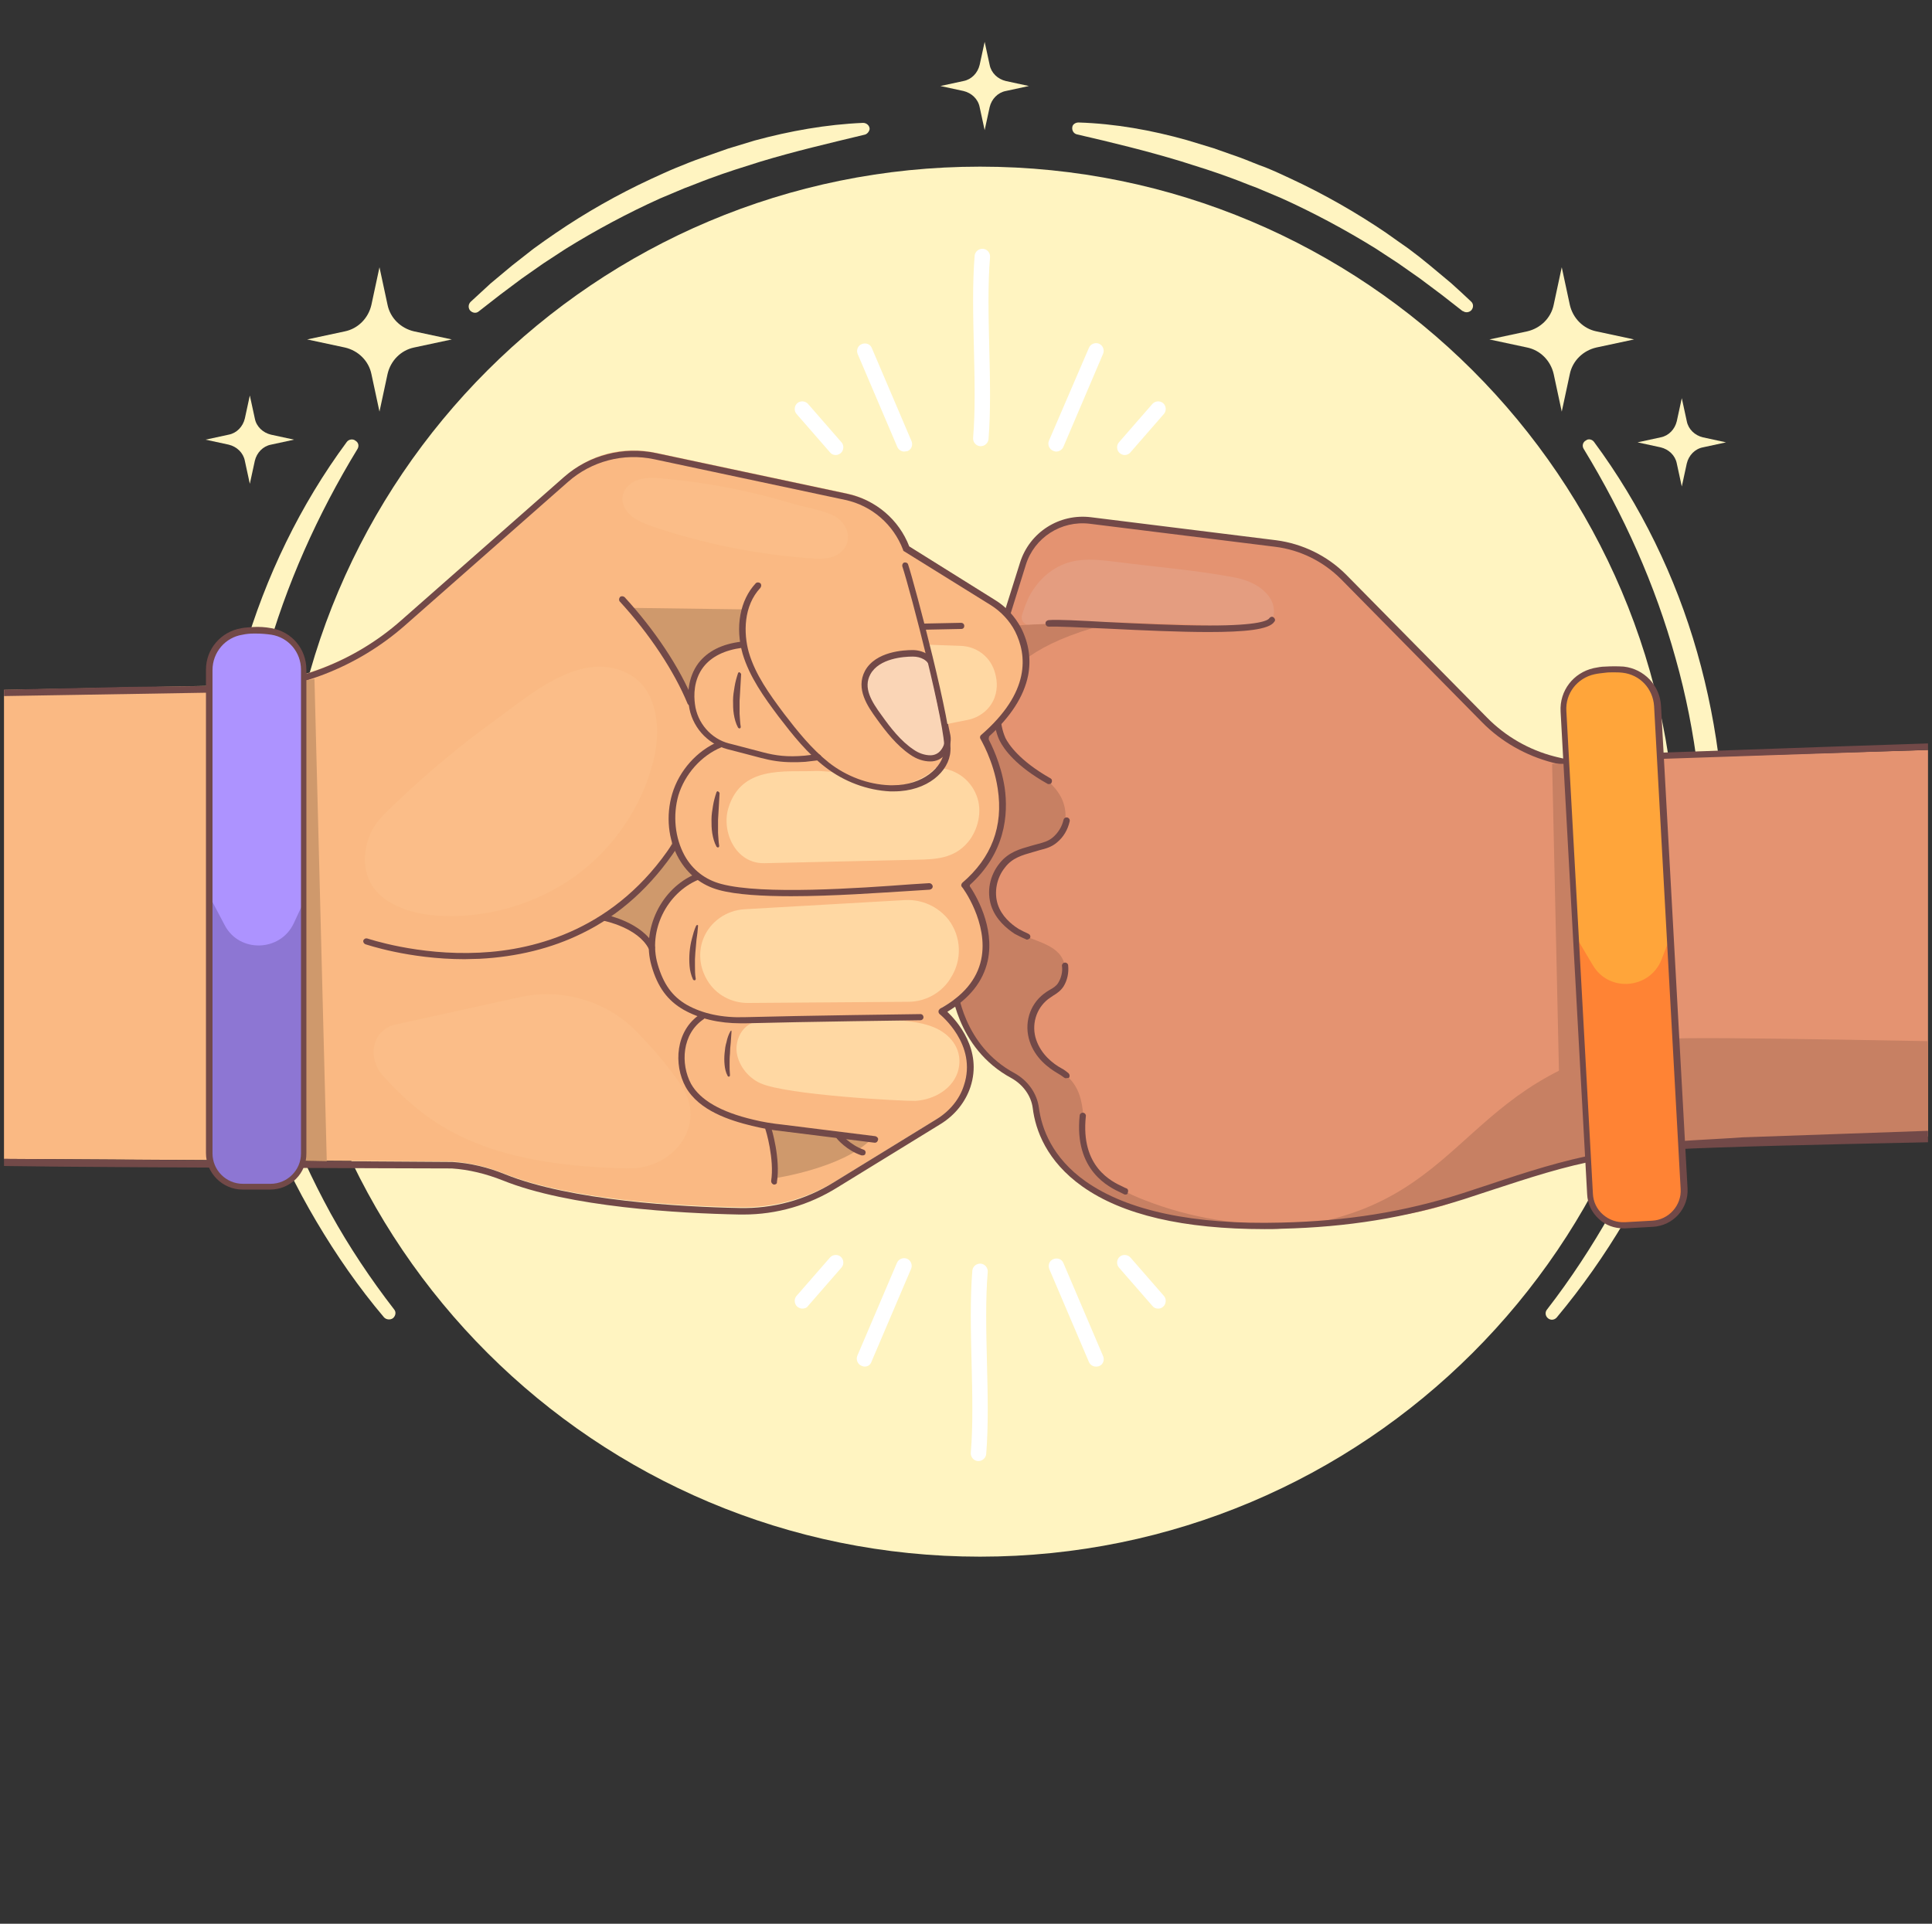 <svg width="242" height="241" viewBox="0 0 242 241" fill="none" xmlns="http://www.w3.org/2000/svg">
<rect x="0" y="0" width="242" height="241" fill="#333333" stroke="none"/>
<g clip-path="url(#clip0_361_126)">
<path d="M199.671 55.367C205.502 63.256 209.888 72.251 212.586 81.728C215.285 91.204 216.393 101.162 215.96 110.975C215.526 120.836 213.406 130.601 209.888 139.741C208.105 144.311 205.984 148.785 203.478 153.018C200.973 157.251 198.129 161.292 194.997 165.044C194.708 165.38 194.226 165.429 193.889 165.14C193.551 164.851 193.503 164.37 193.792 164.034C196.732 160.233 199.382 156.193 201.744 152.008C204.057 147.823 206.081 143.445 207.719 138.923C211.044 129.928 212.876 120.403 213.261 110.879C213.406 106.117 213.261 101.306 212.683 96.544C212.104 91.782 211.189 87.115 209.888 82.498C207.334 73.262 203.382 64.459 198.37 56.233C198.129 55.848 198.274 55.367 198.659 55.175C198.949 54.934 199.43 55.03 199.671 55.367Z" fill="#FFF4C1"/>
<path d="M135.096 15.345C139.674 15.489 144.252 16.307 148.685 17.558C149.794 17.894 150.902 18.231 152.01 18.568C153.119 18.953 154.179 19.337 155.287 19.722C156.348 20.107 157.408 20.588 158.516 20.973C159.576 21.406 160.636 21.887 161.648 22.368C165.793 24.292 169.841 26.601 173.6 29.151C174.564 29.824 175.479 30.497 176.395 31.123C177.31 31.796 178.226 32.518 179.093 33.239L181.744 35.452C182.611 36.222 183.431 36.991 184.25 37.761C184.587 38.05 184.587 38.531 184.298 38.867C184.009 39.156 183.575 39.204 183.238 38.964H183.19L180.539 36.895L177.84 34.875L175.094 32.951L172.299 31.123C168.492 28.766 164.54 26.649 160.492 24.821L157.408 23.522C156.348 23.137 155.336 22.705 154.275 22.32C153.215 21.935 152.155 21.55 151.095 21.213L147.914 20.203C143.625 18.904 139.288 17.846 134.903 16.836C134.469 16.74 134.228 16.307 134.325 15.874C134.373 15.585 134.71 15.345 135.096 15.345Z" fill="#FFF4C1"/>
<path d="M195.623 33.48L196.635 38.194C197.021 39.878 198.322 41.177 199.961 41.513L204.683 42.523L199.961 43.534C198.274 43.919 196.973 45.217 196.635 46.853L195.623 51.567L194.611 46.853C194.226 45.169 192.925 43.87 191.286 43.534L186.564 42.523L191.286 41.513C192.973 41.129 194.274 39.83 194.611 38.194L195.623 33.48Z" fill="#FFF4C1"/>
<path d="M44.786 56.233C39.774 64.459 35.822 73.262 33.268 82.498C32.016 87.116 31.052 91.782 30.473 96.544C29.895 101.307 29.75 106.069 29.895 110.879C30.281 120.452 32.112 129.928 35.437 138.924C37.075 143.397 39.099 147.775 41.413 152.008C43.726 156.193 46.424 160.234 49.364 164.034C49.653 164.371 49.557 164.852 49.219 165.14C48.882 165.381 48.4 165.333 48.111 165.044C44.931 161.292 42.135 157.251 39.63 153.018C37.124 148.785 34.955 144.36 33.22 139.742C29.654 130.554 27.582 120.789 27.148 110.975C26.715 101.114 27.823 91.205 30.522 81.728C33.268 72.252 37.605 63.257 43.437 55.367C43.678 55.031 44.208 54.934 44.545 55.223C44.931 55.464 44.979 55.897 44.786 56.233Z" fill="#FFF4C1"/>
<path d="M108.254 16.884C103.869 17.943 99.531 18.953 95.243 20.252L92.062 21.262C91.002 21.599 89.942 21.983 88.882 22.368C87.821 22.753 86.809 23.186 85.749 23.571L82.665 24.869C78.617 26.698 74.665 28.814 70.858 31.171L68.063 32.999L65.316 34.923L62.618 36.944L59.967 39.012C59.63 39.301 59.148 39.204 58.859 38.868C58.618 38.531 58.666 38.098 58.955 37.809C59.775 37.04 60.642 36.27 61.461 35.501L64.112 33.288C65.027 32.566 65.895 31.893 66.81 31.171C67.726 30.498 68.69 29.824 69.605 29.199C73.412 26.601 77.412 24.34 81.556 22.416C82.617 21.935 83.629 21.454 84.689 21.021C85.749 20.588 86.809 20.155 87.918 19.77C89.026 19.386 90.086 19.001 91.195 18.616C92.303 18.279 93.411 17.943 94.52 17.606C98.953 16.403 103.531 15.585 108.109 15.393C108.543 15.393 108.929 15.73 108.929 16.163C108.88 16.5 108.591 16.836 108.254 16.884Z" fill="#FFF4C1"/>
<path d="M47.533 33.48L46.521 38.194C46.136 39.878 44.834 41.177 43.196 41.513L38.473 42.523L43.196 43.534C44.883 43.919 46.184 45.217 46.521 46.853L47.533 51.567L48.545 46.853C48.931 45.169 50.232 43.87 51.87 43.534L56.593 42.523L51.87 41.513C50.184 41.129 48.883 39.83 48.545 38.194L47.533 33.48Z" fill="#FFF4C1"/>
<path d="M123.337 5.243L122.71 8.129C122.469 9.14 121.698 9.957 120.686 10.15L117.795 10.775L120.686 11.4C121.698 11.641 122.518 12.411 122.71 13.421L123.337 16.307L123.963 13.421C124.204 12.411 124.975 11.593 125.987 11.4L128.879 10.775L125.987 10.15C124.975 9.909 124.156 9.14 123.963 8.129L123.337 5.243Z" fill="#FFF4C1"/>
<path d="M210.659 49.883L210.032 52.77C209.791 53.78 209.02 54.597 208.008 54.79L205.117 55.415L208.008 56.041C209.02 56.281 209.839 57.051 210.032 58.061L210.659 60.947L211.285 58.061C211.526 57.051 212.297 56.233 213.309 56.041L216.2 55.415L213.309 54.79C212.297 54.549 211.478 53.78 211.285 52.77L210.659 49.883Z" fill="#FFF4C1"/>
<path d="M31.293 49.547L30.667 52.433C30.426 53.443 29.655 54.261 28.643 54.453L25.751 55.079L28.643 55.704C29.655 55.945 30.474 56.714 30.667 57.724L31.293 60.611L31.92 57.724C32.16 56.714 32.932 55.897 33.944 55.704L36.835 55.079L33.944 54.453C32.932 54.213 32.112 53.443 31.92 52.433L31.293 49.547Z" fill="#FFF4C1"/>
<path d="M122.757 195.013C170.93 195.013 209.982 156.031 209.982 107.945C209.982 59.859 170.93 20.877 122.757 20.877C74.585 20.877 35.533 59.859 35.533 107.945C35.533 156.031 74.585 195.013 122.757 195.013Z" fill="#FFF4C1"/>
<path d="M104.686 57.003C104.397 57.003 104.156 56.907 103.963 56.666L99.771 51.856C99.433 51.471 99.482 50.846 99.867 50.509C100.253 50.172 100.879 50.22 101.216 50.605L105.409 55.416C105.746 55.8 105.698 56.426 105.313 56.762C105.12 56.907 104.927 57.003 104.686 57.003Z" fill="white"/>
<path d="M113.263 56.57C112.878 56.57 112.541 56.329 112.396 55.993L107.432 44.352C107.24 43.87 107.432 43.293 107.963 43.101C108.444 42.908 109.023 43.101 109.215 43.63L114.179 55.271C114.372 55.752 114.179 56.329 113.649 56.522C113.504 56.522 113.36 56.57 113.263 56.57Z" fill="white"/>
<path d="M140.876 57.003C140.635 57.003 140.442 56.907 140.249 56.762C139.864 56.426 139.816 55.8 140.153 55.416L144.346 50.605C144.683 50.22 145.309 50.172 145.695 50.509C146.08 50.846 146.129 51.471 145.791 51.856L141.599 56.666C141.406 56.907 141.117 57.003 140.876 57.003Z" fill="white"/>
<path d="M132.299 56.57C132.155 56.57 132.058 56.522 131.914 56.474C131.432 56.281 131.191 55.704 131.384 55.223L136.395 43.582C136.588 43.101 137.167 42.86 137.648 43.053C138.13 43.245 138.371 43.822 138.179 44.303L133.215 55.945C133.07 56.329 132.685 56.57 132.299 56.57Z" fill="white"/>
<path d="M122.854 55.896C122.806 55.896 122.806 55.896 122.758 55.896C122.228 55.848 121.842 55.367 121.89 54.838C122.179 51.471 122.083 47.43 121.987 43.534C121.89 39.589 121.794 35.5 122.083 32.037C122.131 31.508 122.613 31.123 123.143 31.171C123.673 31.219 124.059 31.7 124.011 32.229C123.722 35.597 123.818 39.637 123.914 43.534C124.011 47.478 124.107 51.567 123.818 55.031C123.77 55.512 123.336 55.896 122.854 55.896Z" fill="white"/>
<path d="M145.068 163.937C144.779 163.937 144.538 163.841 144.346 163.601L140.153 158.79C139.816 158.406 139.864 157.78 140.249 157.443C140.635 157.107 141.261 157.155 141.599 157.54L145.791 162.35C146.129 162.735 146.08 163.36 145.695 163.697C145.502 163.889 145.261 163.937 145.068 163.937Z" fill="white"/>
<path d="M137.263 171.201C136.878 171.201 136.541 170.961 136.396 170.624L131.432 158.983C131.24 158.502 131.432 157.925 131.963 157.732C132.444 157.54 133.023 157.732 133.215 158.261L138.179 169.902C138.372 170.383 138.179 170.961 137.649 171.153C137.504 171.201 137.408 171.201 137.263 171.201Z" fill="white"/>
<path d="M100.494 163.937C100.253 163.937 100.06 163.841 99.867 163.697C99.482 163.36 99.433 162.735 99.771 162.35L103.963 157.54C104.301 157.155 104.927 157.107 105.313 157.443C105.698 157.78 105.746 158.406 105.409 158.79L101.216 163.601C101.072 163.841 100.783 163.937 100.494 163.937Z" fill="white"/>
<path d="M108.3 171.201C108.155 171.201 108.059 171.153 107.915 171.105C107.433 170.913 107.192 170.335 107.384 169.854L112.348 158.213C112.541 157.732 113.119 157.492 113.601 157.684C114.083 157.877 114.324 158.454 114.131 158.935L109.167 170.576C109.023 171.009 108.686 171.201 108.3 171.201Z" fill="white"/>
<path d="M122.565 183.035C122.517 183.035 122.517 183.035 122.469 183.035C121.939 182.986 121.553 182.505 121.601 181.976C121.891 178.609 121.794 174.568 121.698 170.672C121.601 166.727 121.505 162.639 121.794 159.175C121.842 158.646 122.324 158.261 122.854 158.309C123.385 158.357 123.77 158.838 123.722 159.368C123.433 162.735 123.529 166.775 123.625 170.672C123.722 174.616 123.818 178.705 123.529 182.169C123.481 182.65 123.047 183.035 122.565 183.035Z" fill="white"/>
<path d="M252.776 93.609L208.537 94.956C205.115 96.159 198.513 96.159 194.995 95.293L194.61 95.197C191.333 94.379 188.345 92.647 185.984 90.242L168.298 72.299C166.033 69.99 163.045 68.547 159.817 68.115L136.589 65.228C132.83 64.747 129.312 67.056 128.155 70.616L124.975 80.718L119.481 123.338C119.481 123.338 119.963 131.034 126.999 134.786C128.493 135.604 129.553 137.095 129.746 138.779C130.42 143.926 134.95 154.124 160.491 153.547C160.491 153.547 176.972 153.354 183.767 149.843C186.562 148.4 189.598 147.39 192.682 146.812L207.621 143.734C208.344 143.589 209.115 143.493 209.886 143.445L252.969 141.906L252.776 93.609Z" fill="#E49371"/>
<path d="M128.928 78.312C128.302 78.312 127.82 77.687 128.012 77.062C128.302 76.148 128.639 75.234 129.024 74.512C130.181 72.492 131.916 70.953 134.181 70.375C136.108 69.894 138.132 70.183 140.108 70.424C144.927 71.049 149.891 71.434 154.662 72.348C157.891 72.925 160.445 75.186 159.288 77.88C159.047 78.409 157.264 78.794 156.686 78.746C152.831 78.264 148.493 78.216 144.012 78.072C138.566 77.832 133.506 77.976 128.928 78.312Z" fill="#E49D80"/>
<path d="M133.506 134.69C133.265 134.498 133.024 134.305 132.734 134.161C131.192 133.295 129.891 132.044 129.313 130.361C128.638 128.34 129.265 126.128 130.951 124.829C132.542 123.626 133.987 122.809 133.265 120.548C132.494 118.142 129.168 117.902 127.289 116.699C126.036 115.93 124.976 114.775 124.494 113.38C123.916 111.697 124.349 109.772 125.458 108.425C127.337 106.068 130.325 106.742 132.349 104.914C133.698 103.711 133.746 101.547 132.927 99.911C131.289 96.736 127.193 95.87 125.602 92.647C124.783 91.012 121.072 82.882 138.325 78.264C138.325 78.264 132.59 77.832 125.747 78.505L125.12 80.573L119.627 123.193C119.627 123.193 120.109 130.842 127.048 134.594C128.59 135.412 129.65 136.903 129.891 138.635C131.482 150.901 147.384 153.403 157.312 153.451C158.661 153.451 159.962 153.403 161.263 153.306C155.191 153.595 149.119 152.585 143.433 150.372C141.409 149.602 139.385 148.592 137.891 147.053C135.192 144.311 136.204 141.136 135.385 137.769C135.096 136.566 134.469 135.46 133.506 134.69Z" fill="#C78063"/>
<path d="M151.384 79.178C147.818 79.178 143.385 78.986 138.566 78.746C135.289 78.601 132.446 78.457 131.385 78.505C131.144 78.505 131 78.361 130.952 78.12C130.952 77.88 131.096 77.735 131.337 77.687C132.446 77.591 135.144 77.735 138.614 77.928C142.566 78.12 147.481 78.361 151.529 78.361C157.697 78.361 158.806 77.735 158.998 77.447C159.143 77.254 159.384 77.206 159.529 77.35C159.721 77.495 159.77 77.735 159.625 77.88C158.998 78.89 155.866 79.178 151.384 79.178Z" fill="#724948"/>
<path d="M163.384 153.451C184.684 149.939 183.479 133.776 208.634 130.169C211.526 129.736 249.5 130.65 253.21 130.601L252.969 141.906C248.247 142.483 209.598 142.916 205.839 143.638C184.732 147.774 177.841 153.691 163.384 153.451Z" fill="#C78063"/>
<path d="M140.975 149.651C140.926 149.651 140.83 149.651 140.782 149.602C140.685 149.554 140.589 149.506 140.396 149.41C138.951 148.737 134.517 146.668 135.24 139.741C135.24 139.549 135.481 139.356 135.674 139.404C135.866 139.404 136.059 139.645 136.011 139.837C135.336 146.187 139.24 148.015 140.685 148.688C140.878 148.785 140.975 148.833 141.119 148.881C141.312 148.977 141.36 149.218 141.264 149.41C141.264 149.602 141.119 149.651 140.975 149.651Z" fill="#724948"/>
<path d="M133.506 135.075C133.41 135.075 133.313 135.027 133.265 134.979C133.024 134.786 132.783 134.642 132.542 134.498C131.289 133.776 129.651 132.526 128.976 130.457C128.253 128.292 128.928 125.887 130.759 124.492C131 124.3 131.241 124.156 131.482 124.011C131.916 123.771 132.301 123.53 132.542 123.145C132.928 122.52 133.121 121.75 133.024 121.029C132.976 120.836 133.169 120.596 133.361 120.596C133.554 120.548 133.795 120.74 133.795 120.933C133.892 121.847 133.699 122.809 133.217 123.578C132.88 124.107 132.398 124.444 131.916 124.733C131.723 124.877 131.482 125.021 131.289 125.166C129.747 126.368 129.169 128.437 129.795 130.265C130.422 132.093 131.868 133.247 133.024 133.873C133.313 134.017 133.602 134.257 133.843 134.45C133.988 134.594 134.036 134.835 133.892 135.027C133.747 135.027 133.651 135.075 133.506 135.075Z" fill="#724948"/>
<path d="M128.637 117.71C128.589 117.71 128.541 117.71 128.493 117.662C127.915 117.421 127.481 117.181 127.095 116.988C126.083 116.315 124.734 115.208 124.156 113.477C123.577 111.697 123.963 109.676 125.216 108.137C126.324 106.742 127.77 106.357 129.119 105.972L129.457 105.876C129.649 105.828 129.794 105.78 129.987 105.732C130.71 105.539 131.288 105.395 131.866 104.914C132.541 104.337 133.023 103.567 133.215 102.701C133.264 102.509 133.456 102.365 133.697 102.413C133.89 102.461 134.035 102.653 133.987 102.894C133.746 103.952 133.215 104.866 132.396 105.539C131.722 106.117 130.999 106.309 130.228 106.501C130.083 106.55 129.89 106.598 129.746 106.646L129.408 106.742C128.059 107.127 126.806 107.464 125.891 108.666C124.83 109.965 124.493 111.793 124.975 113.284C125.457 114.775 126.662 115.785 127.577 116.363C127.915 116.555 128.3 116.748 128.83 116.988C129.023 117.084 129.119 117.277 129.023 117.517C128.927 117.613 128.782 117.71 128.637 117.71Z" fill="#724948"/>
<path d="M128.542 83.219C123.723 87.453 125.699 91.878 125.94 92.455C126.325 93.225 127.674 95.293 131.578 97.506C131.771 97.602 131.819 97.843 131.722 98.035C131.674 98.18 131.53 98.228 131.385 98.228C131.337 98.228 131.241 98.228 131.192 98.18C127.241 95.967 125.747 93.85 125.217 92.792C124.879 92.119 122.614 86.923 128.397 82.257" fill="#724948"/>
<path d="M158.42 153.98C148.252 153.98 140.589 152.2 135.578 148.64C131.096 145.465 129.698 141.569 129.361 138.827C129.168 137.288 128.156 135.893 126.711 135.075C119.627 131.275 119.096 123.434 119.096 123.338C119.096 123.29 119.096 123.29 119.096 123.242L124.59 80.622V80.573L127.771 70.472C128.975 66.671 132.686 64.314 136.638 64.795L159.865 67.682C163.142 68.115 166.227 69.606 168.588 71.963L186.274 89.906C188.587 92.263 191.527 93.946 194.707 94.764L195.093 94.86C198.562 95.726 202.177 95.582 205.55 94.379C205.55 94.379 253.692 92.647 253.692 92.792L253.596 142.772C253.596 142.964 210.176 143.541 206.273 144.263C204.393 144.6 202.514 144.936 200.586 145.273C195.912 146.091 191.334 147.63 186.9 149.073C185.744 149.458 184.539 149.843 183.382 150.228C176.106 152.537 168.829 153.739 160.492 153.932C159.817 153.98 159.094 153.98 158.42 153.98ZM119.867 123.386C119.916 123.963 120.639 130.986 127.096 134.45C128.735 135.364 129.891 136.951 130.132 138.779C130.469 141.329 131.771 145.033 136.011 148.015C141.216 151.671 149.456 153.451 160.492 153.162C168.733 152.97 175.913 151.815 183.141 149.506C184.298 149.121 185.503 148.737 186.659 148.352C191.093 146.86 195.719 145.369 200.442 144.503C202.321 144.167 204.249 143.83 206.128 143.493C209.983 142.82 213.598 142.82 218.224 142.483L252.487 141.28L252.777 93.561L205.791 95.149C202.273 96.4 198.466 96.544 194.852 95.63L194.466 95.534C191.141 94.668 188.057 92.936 185.647 90.483L167.961 72.54C165.745 70.327 162.853 68.884 159.721 68.499L136.493 65.613C132.927 65.18 129.554 67.345 128.494 70.76L125.361 80.814L119.867 123.386Z" fill="#724948"/>
<path d="M194.417 95.678L195.525 145.562L201.838 143.83L200.248 95.726L194.417 95.678Z" fill="#C78063"/>
<path d="M206.996 153.306L203.574 153.499C201.261 153.643 199.285 151.863 199.189 149.554L195.864 89.088C195.719 86.683 197.358 84.566 199.719 84.085C200.153 83.989 200.635 83.941 201.117 83.892C201.936 83.844 202.659 83.844 203.382 83.892C205.743 84.133 207.574 86.057 207.719 88.462L211.044 148.929C211.092 151.19 209.309 153.162 206.996 153.306Z" fill="#FFA53A"/>
<path d="M199.526 120.932L197.406 117.373L199.189 149.554C199.334 151.863 201.309 153.595 203.574 153.499L206.996 153.306C209.309 153.162 211.044 151.19 210.948 148.929L209.213 117.373L208.104 120.259C206.61 123.915 201.55 124.348 199.526 120.932Z" fill="#FF8334"/>
<path d="M203.334 153.884C202.225 153.884 201.117 153.499 200.298 152.729C199.382 151.911 198.852 150.805 198.804 149.602L195.478 89.136C195.334 86.538 197.069 84.277 199.623 83.7C200.105 83.604 200.587 83.508 201.069 83.508C201.84 83.46 202.611 83.46 203.382 83.508C205.936 83.796 207.912 85.865 208.056 88.414L211.381 148.881C211.526 151.382 209.598 153.547 207.044 153.691L203.623 153.884C203.478 153.884 203.43 153.884 203.334 153.884ZM202.081 84.229C201.743 84.229 201.406 84.229 201.069 84.277C200.635 84.326 200.153 84.374 199.719 84.47C197.551 84.951 196.057 86.875 196.201 89.088L199.526 149.554C199.575 150.564 200.008 151.478 200.779 152.152C201.55 152.825 202.514 153.162 203.526 153.114L206.948 152.922C209.02 152.825 210.658 150.997 210.514 148.929L207.189 88.462C207.044 86.25 205.406 84.518 203.237 84.277C202.852 84.229 202.466 84.229 202.081 84.229Z" fill="#724948"/>
<path d="M118.132 93.465C117.939 93.465 117.746 93.321 117.746 93.129C117.698 92.936 117.891 92.696 118.083 92.696L120.204 92.455C120.396 92.407 120.637 92.6 120.637 92.792C120.686 92.984 120.493 93.225 120.3 93.225L118.18 93.465C118.132 93.465 118.132 93.465 118.132 93.465Z" fill="#724948"/>
<path d="M-0.416 86.442L28.932 85.865C36.884 85.769 44.546 82.834 50.474 77.591L70.906 59.6C73.942 56.907 78.087 55.848 82.086 56.714L106.037 61.813C109.507 62.535 112.302 64.988 113.555 68.307L124.397 75.042C125.747 75.859 126.855 77.062 127.578 78.457C129.024 81.295 129.795 86.202 123.241 91.878C123.241 91.878 129.939 102.701 120.88 110.398C120.88 110.398 128.494 120.5 117.988 126.224C117.988 126.224 123 130.12 121.169 135.604C120.542 137.432 119.289 138.972 117.603 140.03L104.688 147.967C101.073 150.18 96.881 151.334 92.64 151.238C84.64 151.094 71.243 150.276 63.099 147.005C61.027 146.187 58.859 145.658 56.594 145.514L-0.175 145.177L-0.416 86.442Z" fill="#FAB983"/>
<path d="M93.121 152.152C92.977 152.152 92.832 152.152 92.639 152.152C85.121 152.007 71.291 151.238 62.954 147.87C60.882 147.053 58.761 146.524 56.593 146.379C56.593 146.379 -1.477 146.235 -1.477 145.994L-1.236 86.49C-1.236 86.394 15.486 86.105 15.583 86.057L28.932 85.913C36.787 85.817 44.352 82.93 50.232 77.735L70.664 59.744C73.797 57.002 78.086 55.896 82.182 56.762L106.132 61.861C109.699 62.631 112.59 65.084 113.891 68.451L124.589 75.138C126.035 76.003 127.143 77.254 127.915 78.697C128.878 80.621 129.167 82.594 128.782 84.614C128.252 87.26 126.565 89.857 123.722 92.407C124.156 93.225 125.36 95.582 125.842 98.66C126.324 102.028 125.939 106.886 121.409 110.927C122.18 112.033 124.638 116.122 123.722 120.355C123.144 122.953 121.457 125.069 118.662 126.753C119.867 127.907 123.096 131.515 121.553 136.181C120.927 138.057 119.626 139.693 117.843 140.799L104.928 148.736C101.313 150.997 97.266 152.152 93.121 152.152ZM-0.754 145.177L56.641 145.562C58.906 145.706 61.123 146.235 63.243 147.101C71.484 150.42 85.218 151.19 92.639 151.334C96.832 151.43 100.88 150.324 104.446 148.111L117.361 140.174C118.999 139.164 120.204 137.672 120.734 135.989C122.469 130.842 117.746 127.09 117.698 127.042C117.602 126.945 117.554 126.849 117.554 126.705C117.554 126.561 117.65 126.464 117.746 126.368C120.638 124.781 122.373 122.712 122.903 120.211C123.867 115.641 120.541 111.119 120.493 111.119C120.349 110.975 120.397 110.734 120.541 110.59C124.204 107.463 125.698 103.519 124.975 98.805C124.445 95.245 122.806 92.599 122.806 92.551C122.71 92.407 122.758 92.166 122.903 92.07C129.119 86.683 128.637 82.064 127.143 79.082C126.469 77.783 125.409 76.629 124.108 75.811L113.265 69.076C113.168 69.028 113.12 68.98 113.12 68.884C111.915 65.709 109.217 63.352 105.892 62.631L81.941 57.532C78.086 56.714 74.086 57.772 71.146 60.37L50.714 78.361C44.69 83.652 36.931 86.634 28.883 86.731L-0.224 87.212L-0.754 145.177Z" fill="#724948"/>
<path d="M114.323 81.873C112.348 81.873 109.697 82.402 108.685 84.278C107.577 86.298 108.974 88.27 110.131 89.906C111.239 91.493 112.589 93.129 114.179 94.235C114.902 94.716 115.673 95.005 116.54 95.005C117.938 95.005 118.902 93.61 118.661 92.263L116.829 83.604C116.588 82.45 115.48 81.873 114.323 81.873Z" fill="#FAD5B6"/>
<path d="M116.541 95.39C115.674 95.39 114.806 95.101 113.987 94.524C112.3 93.369 110.951 91.638 109.843 90.098C108.686 88.511 107.144 86.298 108.349 84.037C109.698 81.584 113.264 81.439 114.324 81.439C115.529 81.439 116.927 82.065 117.216 83.46L119.047 92.118C119.192 92.936 118.951 93.85 118.421 94.476C117.939 95.101 117.264 95.39 116.541 95.39ZM114.276 82.257C113.264 82.257 110.132 82.45 109.024 84.47C108.108 86.154 109.12 87.837 110.469 89.665C111.529 91.156 112.831 92.84 114.421 93.898C115.096 94.379 115.867 94.62 116.541 94.62C117.023 94.62 117.505 94.427 117.842 93.995C118.228 93.513 118.421 92.888 118.324 92.311L116.493 83.652C116.3 82.69 115.288 82.257 114.373 82.257C114.324 82.257 114.276 82.257 114.276 82.257Z" fill="#724948"/>
<path d="M92.302 131.997C92.591 133.584 93.747 135.027 95.241 135.701C98.518 137.192 113.216 137.961 114.662 137.913C117.023 137.769 119.481 136.374 120.059 133.969C120.589 131.66 119.288 129.784 117.264 128.822C115.818 128.148 114.132 127.956 112.542 127.812C109.168 127.571 99.048 127.667 97.362 127.812C96.301 127.908 94.856 127.763 93.94 128.293C92.687 128.966 92.061 130.602 92.302 131.997Z" fill="#FFD8A3"/>
<path d="M93.218 113.909L113.41 112.755C115.482 112.659 117.506 113.573 118.807 115.208C120.446 117.373 120.542 120.307 119.048 122.568L119 122.664C117.843 124.444 115.868 125.502 113.747 125.502L93.652 125.647C91.58 125.647 89.652 124.588 88.592 122.809L88.544 122.712C87.628 121.173 87.435 119.249 88.11 117.565C88.929 115.497 90.953 114.054 93.218 113.909Z" fill="#FFD8A3"/>
<path d="M117.167 96.207C115.721 97.843 110.179 100.44 104.83 96.688C103.915 96.736 102.806 96.544 102.083 96.592C98.325 96.736 92.879 95.871 91.241 101.21C90.325 104.193 92.156 108.233 95.77 108.137C100.252 108.041 112.926 107.752 114.806 107.704C117.215 107.656 119.48 107.56 121.215 105.539C122.516 104 123.094 101.595 122.323 99.671C121.504 97.506 119.432 96.159 117.167 96.207Z" fill="#FFD8A3"/>
<path d="M91.628 129.255C91.579 129.736 91.579 130.169 91.531 130.65C91.483 131.083 91.435 131.564 91.435 131.997C91.387 132.43 91.387 132.911 91.387 133.344C91.387 133.776 91.387 134.209 91.435 134.69C91.435 134.787 91.387 134.883 91.29 134.883C91.242 134.883 91.146 134.835 91.146 134.787C90.905 134.354 90.808 133.873 90.76 133.392C90.712 132.911 90.712 132.43 90.76 131.948C90.808 131.467 90.857 130.986 91.001 130.553C91.098 130.072 91.242 129.64 91.483 129.207C91.531 129.11 91.628 129.11 91.676 129.11C91.579 129.11 91.628 129.207 91.628 129.255Z" fill="#724948"/>
<path d="M87.435 116.026C87.387 116.603 87.339 117.133 87.243 117.71C87.194 118.239 87.146 118.816 87.098 119.345C87.098 119.634 87.05 119.874 87.05 120.163V120.596C87.05 120.74 87.05 120.885 87.05 120.981C87.05 121.51 87.05 122.087 87.146 122.616C87.146 122.713 87.098 122.809 87.001 122.809C86.905 122.809 86.857 122.761 86.809 122.713C86.568 122.183 86.423 121.606 86.375 121.029C86.327 120.452 86.327 119.874 86.375 119.297C86.423 118.72 86.52 118.143 86.664 117.614C86.809 117.036 86.953 116.507 87.194 115.978C87.242 115.882 87.339 115.882 87.387 115.882C87.435 115.882 87.435 115.93 87.435 116.026Z" fill="#724948"/>
<path d="M90.133 99.382C90.085 99.959 90.085 100.488 90.037 101.066C89.989 101.643 89.989 102.172 89.941 102.701C89.941 102.99 89.941 103.23 89.941 103.519V103.952C89.941 104.096 89.941 104.24 89.941 104.337C89.989 104.866 89.989 105.395 90.085 105.972C90.085 106.068 90.037 106.165 89.941 106.165C89.844 106.165 89.796 106.116 89.748 106.068C89.459 105.539 89.314 104.962 89.218 104.385C89.121 103.807 89.121 103.23 89.121 102.653C89.121 102.076 89.218 101.499 89.314 100.921C89.41 100.344 89.555 99.815 89.748 99.238C89.796 99.141 89.892 99.093 89.941 99.141C90.133 99.286 90.133 99.334 90.133 99.382Z" fill="#724948"/>
<path d="M92.833 84.47C92.785 85.047 92.785 85.576 92.736 86.153C92.688 86.731 92.688 87.26 92.64 87.789C92.64 88.078 92.64 88.318 92.64 88.607V89.04C92.64 89.184 92.64 89.328 92.64 89.424C92.688 89.954 92.688 90.483 92.785 91.06C92.785 91.156 92.736 91.252 92.64 91.252C92.544 91.252 92.496 91.204 92.447 91.156C92.158 90.627 92.014 90.05 91.917 89.473C91.821 88.895 91.821 88.318 91.821 87.741C91.821 87.164 91.917 86.586 92.014 86.009C92.11 85.432 92.254 84.903 92.447 84.326C92.496 84.229 92.592 84.181 92.64 84.229C92.785 84.326 92.833 84.422 92.833 84.47Z" fill="#724948"/>
<path d="M116.252 80.766L120.3 80.91C122.228 80.959 123.914 82.161 124.541 83.989C124.878 84.999 125.023 86.154 124.589 87.356C124.059 88.847 122.709 89.906 121.167 90.194L118.517 90.724L116.252 80.766Z" fill="#FFD8A3"/>
<g opacity="0.5">
<g opacity="0.5">
<path opacity="0.5" d="M78.904 84.518C73.025 81.151 66.423 87.019 61.99 90.242C57.797 93.273 53.845 96.544 50.135 100.055C48.448 101.691 46.761 102.99 46.087 105.251C45.412 107.367 45.557 109.772 47.051 111.552C48.978 113.765 52.207 114.583 55.05 114.727C61.074 115.064 67.242 113.236 72.11 109.724C76.977 106.165 80.495 100.921 81.892 95.149C82.808 91.3 82.374 86.49 78.904 84.518Z" fill="#FFD8A3"/>
</g>
</g>
<g opacity="0.5">
<g opacity="0.5">
<path opacity="0.5" d="M49.557 128.34L65.074 124.925C70.423 123.723 76.062 125.406 79.869 129.351C81.7 131.275 83.676 133.488 85.314 135.941C88.639 140.799 84.495 146.476 78.712 146.379C60.496 146.043 53.653 140.992 48.063 134.883C45.943 132.622 46.521 129.014 49.557 128.34Z" fill="#FFD8A3"/>
</g>
</g>
<g opacity="0.5">
<g opacity="0.5">
<path opacity="0.5" d="M83.001 59.937C81.989 59.841 80.977 59.792 80.013 60.081C79.049 60.37 78.181 61.139 77.989 62.102C77.796 63.063 78.326 64.026 79.097 64.651C79.868 65.276 80.784 65.613 81.699 65.95C88.061 68.114 94.759 69.461 101.457 69.942C102.759 70.039 104.204 70.087 105.216 69.269C106.999 67.874 106.228 65.517 104.445 64.603C102.807 63.785 100.638 63.545 98.855 62.967C93.699 61.428 88.398 60.418 83.001 59.937Z" fill="#FFD8A3"/>
</g>
</g>
<path d="M35.581 85.721L39.389 85.047L40.931 145.466L35.726 145.37L35.581 85.721Z" fill="#CF996C"/>
<path d="M33.846 148.64H30.376C28.063 148.64 26.184 146.764 26.184 144.455V83.893C26.184 81.488 27.918 79.467 30.28 79.082C30.713 79.034 31.195 78.986 31.677 78.938C32.496 78.89 33.219 78.986 33.942 79.082C36.304 79.467 37.99 81.488 37.99 83.845V144.407C37.99 146.764 36.159 148.64 33.846 148.64Z" fill="#AD93FF"/>
<path d="M28.16 115.93L26.233 112.274V144.503C26.233 146.812 28.112 148.688 30.425 148.688H33.895C36.208 148.688 38.087 146.812 38.087 144.503V112.899L36.786 115.689C35.1 119.249 29.991 119.393 28.16 115.93Z" fill="#8D76D3"/>
<path d="M33.847 149.025H30.377C27.871 149.025 25.799 146.957 25.799 144.455V83.893C25.799 81.295 27.678 79.13 30.232 78.698C30.714 78.601 31.196 78.601 31.678 78.553C32.449 78.505 33.22 78.553 33.991 78.698C36.545 79.13 38.377 81.295 38.377 83.893V144.455C38.425 147.005 36.352 149.025 33.847 149.025ZM32.112 79.371C31.967 79.371 31.871 79.371 31.726 79.371C31.293 79.371 30.811 79.419 30.377 79.515C28.208 79.852 26.618 81.728 26.618 83.941V144.503C26.618 146.572 28.305 148.304 30.425 148.304H33.895C35.967 148.304 37.702 146.62 37.702 144.503V83.893C37.702 81.68 36.112 79.852 33.991 79.515C33.316 79.419 32.69 79.371 32.112 79.371Z" fill="#724948"/>
<path d="M81.652 119.634C81.652 119.634 80.447 115.689 74.809 115.16C74.809 115.16 82.567 111.216 84.398 104.818C84.398 104.818 85.218 107.8 87.194 109.676C87.579 110.109 82.278 109.965 81.652 119.634Z" fill="#CF996C"/>
<path d="M99.097 112.274C95.531 112.274 92.206 112.082 90.086 111.505C87.917 110.927 86.182 109.58 85.026 107.56C83.677 105.203 83.387 102.172 84.207 99.43C85.074 96.544 87.291 94.043 90.038 92.888C90.23 92.792 90.471 92.888 90.568 93.081C90.664 93.273 90.568 93.514 90.375 93.61C87.821 94.668 85.797 96.977 84.978 99.623C84.255 102.172 84.544 104.962 85.749 107.175C86.761 109.003 88.351 110.206 90.327 110.735C95.483 112.13 107.627 111.264 114.133 110.783C115 110.735 115.723 110.687 116.398 110.639C116.591 110.639 116.783 110.783 116.832 111.023C116.832 111.264 116.687 111.408 116.446 111.456C115.82 111.505 115.048 111.553 114.181 111.601C110.229 111.841 104.35 112.274 99.097 112.274Z" fill="#724948"/>
<path d="M58.184 120.163C51.148 120.163 45.799 118.287 45.751 118.287C45.558 118.191 45.461 117.998 45.51 117.806C45.606 117.613 45.799 117.517 45.992 117.565C46.04 117.565 52.304 119.73 60.063 119.345C67.243 119.008 77.219 116.315 84.207 105.732C84.303 105.539 84.592 105.491 84.737 105.636C84.929 105.732 84.978 106.02 84.833 106.165C81.652 110.975 77.653 114.631 72.882 116.94C69.075 118.816 64.737 119.874 60.063 120.115C59.437 120.115 58.81 120.163 58.184 120.163Z" fill="#724948"/>
<path d="M92.784 128.196C90.037 128.196 87.628 127.619 85.652 126.513C83.628 125.358 82.375 123.675 81.604 120.981C80.303 116.459 82.809 111.264 87.146 109.484C87.339 109.388 87.58 109.484 87.676 109.676C87.772 109.869 87.676 110.109 87.483 110.206C83.484 111.889 81.17 116.603 82.375 120.788C83.098 123.29 84.206 124.829 86.038 125.887C88.013 126.994 90.471 127.523 93.314 127.427C100.495 127.234 115.096 127.042 115.289 127.042C115.53 127.042 115.675 127.234 115.675 127.427C115.675 127.667 115.482 127.812 115.289 127.812C115.145 127.812 100.543 128.004 93.362 128.196C93.122 128.196 92.977 128.196 92.784 128.196Z" fill="#724948"/>
<path d="M81.603 119.057C81.458 119.057 81.314 118.96 81.266 118.864C79.916 116.219 75.675 115.353 75.627 115.353C75.435 115.305 75.29 115.112 75.338 114.872C75.386 114.679 75.579 114.535 75.82 114.583C76.013 114.631 80.446 115.545 81.989 118.528C82.085 118.72 82.037 118.96 81.796 119.057C81.699 119.057 81.651 119.057 81.603 119.057Z" fill="#724948"/>
<path d="M95.916 140.944C95.916 140.944 97.217 143.541 97.169 147.582C97.169 147.582 105.554 146.331 109.12 142.724L95.916 140.944Z" fill="#CF996C"/>
<path d="M109.601 143.156H109.553L97.988 141.713C96.59 141.569 95.385 141.328 94.18 141.04C91.434 140.366 87.579 139.164 85.892 136.181C84.35 133.391 84.591 129.11 87.723 127.042C87.916 126.897 88.157 126.993 88.253 127.138C88.398 127.33 88.301 127.571 88.157 127.667C85.41 129.495 85.217 133.295 86.567 135.796C87.723 137.817 90.277 139.308 94.373 140.27C95.53 140.559 96.735 140.751 98.084 140.895L109.65 142.339C109.842 142.387 110.035 142.579 109.987 142.772C109.939 143.012 109.794 143.156 109.601 143.156Z" fill="#724948"/>
<path d="M108.061 144.744C108.013 144.744 107.964 144.744 107.916 144.744C106.037 144.118 104.832 142.675 104.784 142.579C104.639 142.435 104.687 142.146 104.832 142.05C104.977 141.906 105.266 141.954 105.362 142.098C105.362 142.098 106.519 143.445 108.157 144.022C108.35 144.07 108.494 144.311 108.398 144.503C108.398 144.648 108.254 144.744 108.061 144.744Z" fill="#724948"/>
<path d="M96.976 148.4H96.928C96.735 148.352 96.59 148.159 96.59 147.967C97.024 145.225 95.916 141.521 95.868 141.473C95.819 141.28 95.916 141.04 96.109 140.992C96.301 140.944 96.542 141.04 96.59 141.232C96.639 141.377 97.795 145.129 97.313 148.111C97.361 148.255 97.169 148.4 96.976 148.4Z" fill="#724948"/>
<path d="M115.674 78.89C115.481 78.89 115.289 78.697 115.289 78.505C115.289 78.264 115.433 78.12 115.674 78.12L120.397 78.024C120.59 78.024 120.782 78.168 120.782 78.409C120.782 78.649 120.638 78.794 120.397 78.794L115.674 78.89Z" fill="#724948"/>
<path d="M93.121 76.34L78.76 76.148C78.76 76.148 85.555 84.566 86.664 88.27C86.664 88.27 85.844 81.776 92.061 80.958L93.218 80.814L93.121 76.34Z" fill="#CF996C"/>
<path d="M86.519 88.415C86.375 88.415 86.23 88.318 86.134 88.174C84.447 84.085 81.363 79.419 77.652 75.378C77.508 75.234 77.508 74.993 77.652 74.801C77.797 74.657 78.038 74.657 78.231 74.801C81.99 78.89 85.17 83.652 86.857 87.837C86.953 88.03 86.857 88.27 86.664 88.366C86.616 88.415 86.568 88.415 86.519 88.415Z" fill="#724948"/>
<path d="M111.964 99.142C111.82 99.142 111.627 99.142 111.482 99.142C108.639 98.997 105.748 97.939 103.386 96.111C101.121 94.379 99.29 92.07 97.555 89.809C95.676 87.308 93.893 84.807 93.025 81.92C92.062 78.553 92.688 75.186 94.664 73.069C94.808 72.925 95.049 72.925 95.242 73.069C95.387 73.214 95.387 73.454 95.242 73.647C93.122 75.907 93.122 79.323 93.796 81.728C94.616 84.518 96.35 86.923 98.182 89.376C99.917 91.637 101.651 93.802 103.82 95.534C106.037 97.266 108.735 98.276 111.434 98.372C111.579 98.372 111.723 98.372 111.868 98.372C115.578 98.372 118.084 96.159 118.277 93.995C118.566 91.397 113.988 73.839 113.024 70.953C112.976 70.76 113.073 70.52 113.265 70.472C113.458 70.424 113.699 70.52 113.747 70.712C114.566 73.165 119.337 91.204 119.048 94.091C118.904 96.64 116.157 99.142 111.964 99.142Z" fill="#724948"/>
<path d="M99.29 95.486C97.796 95.486 96.64 95.293 95.338 94.957C95.338 94.957 91.146 93.85 91.098 93.85C88.544 93.177 86.616 90.964 86.279 88.318C86.134 87.164 86.086 84.951 87.484 83.075C88.64 81.584 90.423 80.67 92.881 80.381C93.074 80.333 93.315 80.525 93.315 80.718C93.363 80.91 93.17 81.151 92.977 81.151C90.76 81.439 89.122 82.257 88.11 83.556C86.857 85.191 86.905 87.164 87.05 88.222C87.339 90.579 89.074 92.551 91.29 93.129C91.29 93.129 91.339 93.129 95.531 94.235C97.17 94.668 98.615 94.86 100.784 94.668L102.423 94.475C102.615 94.475 102.856 94.62 102.856 94.812C102.856 95.005 102.712 95.245 102.519 95.245L100.88 95.438C100.254 95.486 99.772 95.486 99.29 95.486Z" fill="#724948"/>
</g>
<defs>
<clipPath id="clip0_361_126">
<rect width="241" height="241" fill="white" transform="translate(0.5)"/>
</clipPath>
</defs>
</svg>
